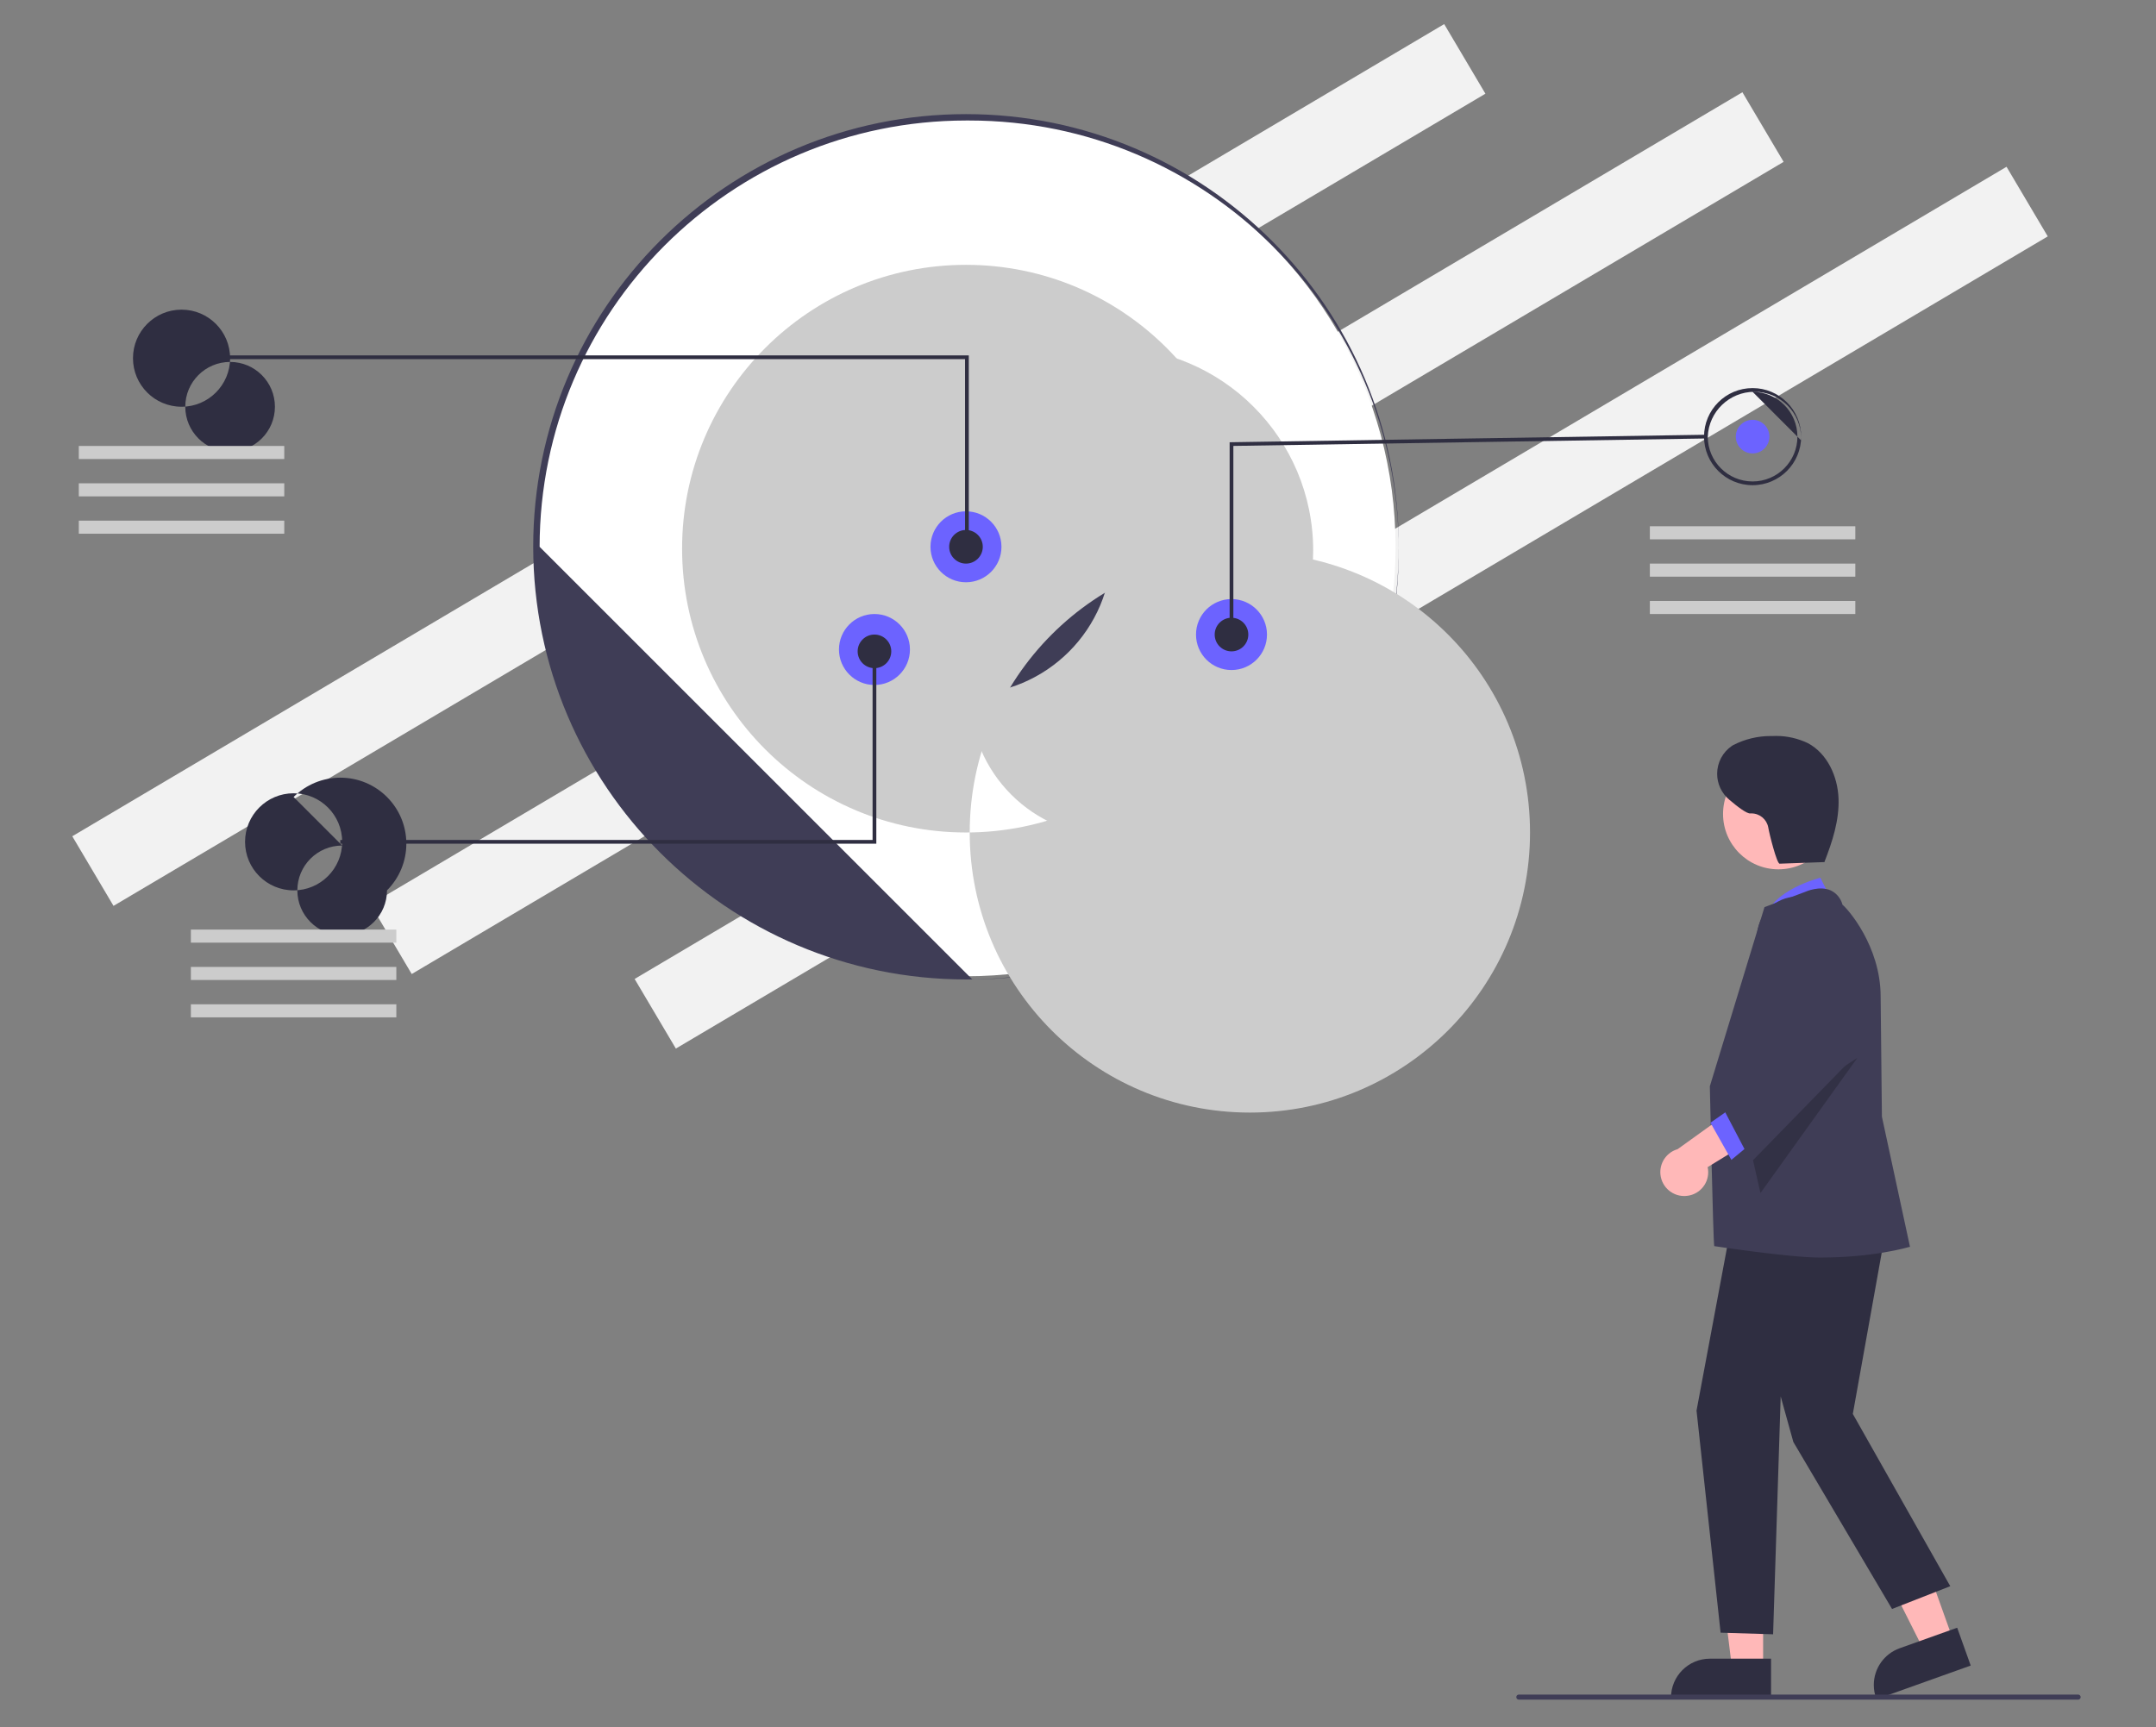 <?xml version="1.0" encoding="UTF-8"?>
<!DOCTYPE svg PUBLIC "-//W3C//DTD SVG 1.1//EN" "http://www.w3.org/Graphics/SVG/1.1/DTD/svg11.dtd">
<!-- Creator: CorelDRAW 2017 -->
<svg xmlns="http://www.w3.org/2000/svg" xml:space="preserve" width="151mm" height="121mm" version="1.1" style="shape-rendering:geometricPrecision; text-rendering:geometricPrecision; image-rendering:optimizeQuality; fill-rule:evenodd; clip-rule:evenodd"
viewBox="0 0 15100 12100"
 xmlns:xlink="http://www.w3.org/1999/xlink">
 <rect x="0" y="0" width="15100" height="12100" fill="#808080" stroke="none"/>
 <defs>
  <style type="text/css">
   <![CDATA[
    .fil8 {fill:none}
    .fil5 {fill:#2F2E41}
    .fil2 {fill:#3F3D56}
    .fil4 {fill:#6C63FF}
    .fil3 {fill:#CCCCCC}
    .fil0 {fill:#F2F2F2}
    .fil6 {fill:#FFB8B8}
    .fil1 {fill:white}
    .fil7 {fill:black;fill-opacity:0.2}
   ]]>
  </style>
   <clipPath id="id0">
    <path d="M-2563.08 11906.4l20204.79 0 0 -11742.31 -20204.79 0 0 11742.31z"/>
   </clipPath>
 </defs>
 <g id="Слой_x0020_1">
  <g>
  </g>
  <g style="clip-path:url(#id0)">
   <g>
    <rect id="Rectangle_630" class="fil0" transform="matrix(0.814 -0.482 0.482 0.814 506.259 5858.26)" width="11803.94" height="599.1" data-name="Rectangle 630"/>
    <rect id="Rectangle_631" class="fil0" transform="matrix(0.814 -0.482 0.482 0.814 2594.84 6335.66)" width="11803.94" height="599.1" data-name="Rectangle 631"/>
    <rect id="Rectangle_632" class="fil0" transform="matrix(0.814 -0.482 0.482 0.814 4444.74 6857.81)" width="11803.94" height="599.1" data-name="Rectangle 632"/>
    <circle id="Ellipse_459" class="fil1" cx="6765.42" cy="3830.44" r="3008.61" data-name="Ellipse 459"/>
    <path id="Path_3073" class="fil2" d="M3734.45 3830.41c0.01,-1673.68 1357.3,-3030.96 3030.98,-3030.96 1673.67,0 3030.97,1357.28 3030.97,3030.96 0,1673.68 -1357.3,3030.97 -3030.97,3030.97 -1672.85,-1.49 -3029.49,-1358.13 -3030.97,-3031.14l-0.01 0.17zm3075.74 3030.98c1652.57,-12.05 2986.29,-1356.05 2986.29,-3008.59 0,-1661.36 -1347.31,-3008.66 -3008.66,-3008.66 -7.34,0 -15.06,0 -22.41,0 -1648.39,1.9 -2984.61,1338.11 -2986.06,2986.4l3030.84 3030.85z" data-name="Path 3073"/>
    <path id="Path_3074" class="fil2" d="M6229.13 3843.51l0 0c0.01,-296.15 240.17,-536.31 536.32,-536.31 296.14,0 536.3,240.16 536.3,536.31 0,296.14 -240.16,536.3 -536.3,536.3 -296.15,0 -536.31,-240.16 -536.31,-536.3l-0.01 0zm1072.63 26.16c-281.62,0.32 -509.83,228.53 -510.15,510.12l-0.01 0.04c0.01,281.69 228.46,510.14 510.16,510.14 281.71,0 510.16,-228.45 510.16,-510.16 0,-281.7 -228.45,-510.15 -510.16,-510.15l0 0.01z" data-name="Path 3074"/>
    <path id="Path_3075" class="fil3" d="M5745.12 3843.51l0 0c0.01,-563.42 456.91,-1020.2 1020.31,-1020.2 563.4,0 1020.3,456.9 1020.3,1020.3 0,563.4 -456.9,1020.3 -1020.3,1020.3 -563.38,0 -1020.29,-456.9 -1020.29,-1020.3l-0.02 -0.1zm2040.63 26.27c-548.96,0 -994.14,445.17 -994.14,994.13 0,548.95 445.18,994.14 994.14,994.14 548.95,0 994.14,-445.19 994.14,-994.14 266.98,-266.95 417.24,-629.55 417.24,-1007.27 0,-786.58 -637.89,-1424.47 -1424.47,-1424.47 -377.73,0 -740.32,150.26 -1007.26,417.21l1020.35 1020.4z" data-name="Path 3075"/>
    <path id="Path_3076" class="fil3" d="M4777.14 3843.51c0.01,-1097.91 890.38,-1988.27 1988.29,-1988.27 1097.9,0 1988.27,890.36 1988.27,1988.27 0,1097.9 -890.37,1988.27 -1988.27,1988.27 -1097.91,0 -1988.28,-890.37 -1988.28,-1988.27l-0.01 0zm3976.56 26.16c-1083.43,0 -1962.08,878.65 -1962.08,1962.11 0,1083.46 878.65,1962.12 1962.11,1962.12 1083.46,0 1962.12,-878.66 1962.12,-1962.12 0,-1083.46 -878.66,-1962.11 -1962.12,-1962.11 0,0 0,0 0,0l-0.03 0z" data-name="Path 3076"/>
    <circle id="Ellipse_460" class="fil4" cx="6765.42" cy="3830.44" r="248.54" data-name="Ellipse 460"/>
    <circle id="Ellipse_461" class="fil4" cx="6124.47" cy="4549.9" r="248.54" data-name="Ellipse 461"/>
    <circle id="Ellipse_462" class="fil4" cx="8625.06" cy="4445.25" r="248.54" data-name="Ellipse 462"/>
    <circle id="Ellipse_463" class="fil5" cx="6765.42" cy="3830.44" r="117.72" data-name="Ellipse 463"/>
    <circle id="Ellipse_464" class="fil5" cx="8625.06" cy="4445.25" r="117.72" data-name="Ellipse 464"/>
    <circle id="Ellipse_465" class="fil5" cx="6124.45" cy="4562.98" r="117.72" data-name="Ellipse 465"/>
    <circle id="Ellipse_466" class="fil4" cx="1271.44" cy="2509.25" r="117.72" data-name="Ellipse 466"/>
    <polygon id="Path_3077" class="fil5" points="6758.88,2515.83 1591.91,2515.83 1591.91,2489.66 6785.08,2489.66 6785.08,3837 6758.88,3837 " data-name="Path 3077"/>
    <path id="Path_3078" class="fil5" d="M931.36 2509.27c0.01,-187.8 152.32,-340.1 340.11,-340.1 187.8,0 340.11,152.3 340.11,340.1 0,187.8 -152.31,340.1 -340.11,340.1 -187.79,0 -340.1,-152.3 -340.1,-340.1l-0.01 0zm680.21 26.16c-173.35,0 -313.93,140.58 -313.93,313.94 0,173.35 140.58,313.94 313.94,313.94 173.34,0 313.93,-140.59 313.93,-313.94 0,-173.36 -140.59,-313.94 -313.93,-313.94l-0.01 0z" data-name="Path 3078"/>
    <circle id="Ellipse_467" class="fil4" cx="2056.3" cy="5897.22" r="117.72" data-name="Ellipse 467"/>
    <path id="Path_3079" class="fil5" d="M1716.3 5897.22l0 0c0,-187.81 152.3,-340.11 340.1,-340.11 187.8,0 340.1,152.3 340.1,340.1 0,187.8 -152.3,340.1 -340.1,340.1 -187.8,0 -340.1,-152.3 -340.1,-340.1l0 0.01zm680.2 26.16c-173.35,-0.01 -313.93,140.58 -313.93,313.93 0,173.36 140.58,313.94 313.93,313.94 173.35,0 313.94,-140.58 313.94,-313.94 86.66,-86.65 135.45,-204.39 135.45,-327.03 0,-255.39 -207.11,-462.5 -462.5,-462.5 -122.64,0 -240.37,48.79 -327.04,135.46l340.15 340.14z" data-name="Path 3079"/>
    <circle id="Ellipse_468" class="fil4" cx="12274.65" cy="3058.66" r="117.72" data-name="Ellipse 468"/>
    <path id="Path_3080" class="fil5" d="M11934.55 3058.75c-0.01,-187.8 152.29,-340.1 340.09,-340.1 187.8,0 340.1,152.3 340.1,340.1 0,187.8 -152.3,340.1 -340.1,340.1 -187.8,0 -340.1,-152.3 -340.1,-340.1l0.01 0zm680.2 26.17c0.13,-4.34 0.26,-8.74 0.26,-13.09 0,-180.72 -146.56,-327.28 -327.28,-327.28 -175.65,0 -320,138.72 -327,314.21l-0.03 -0.01c0,173.35 140.59,313.94 313.94,313.94 173.36,0 313.94,-140.59 313.94,-313.94 0,-173.36 -140.58,-313.94 -313.94,-313.94l340.11 340.11z" data-name="Path 3080"/>
    <polygon id="Path_3081" class="fil5" points="8612,3098.11 11947.42,3045.53 11947.82,3071.67 8638.13,3123.8 8638.13,4445.17 8612,4445.17 " data-name="Path 3081"/>
    <polygon id="Path_3082" class="fil5" points="2383.33,5884.15 6111.33,5884.15 6111.33,4563.07 6137.49,4563.07 6137.49,5910.38 2383.33,5910.39 " data-name="Path 3082"/>
    <rect id="Rectangle_633" class="fil3" x="552.01" y="3124.07" width="1438.9" height="91.56" data-name="Rectangle 633"/>
    <rect id="Rectangle_634" class="fil3" x="552.01" y="3385.69" width="1438.9" height="91.56" data-name="Rectangle 634"/>
    <rect id="Rectangle_635" class="fil3" x="552.01" y="3647.3" width="1438.9" height="91.56" data-name="Rectangle 635"/>
    <rect id="Rectangle_636" class="fil3" x="1336.86" y="6512.02" width="1438.9" height="91.56" data-name="Rectangle 636"/>
    <rect id="Rectangle_637" class="fil3" x="1336.86" y="6773.63" width="1438.9" height="91.56" data-name="Rectangle 637"/>
    <rect id="Rectangle_638" class="fil3" x="1336.86" y="7035.24" width="1438.9" height="91.56" data-name="Rectangle 638"/>
    <rect id="Rectangle_639" class="fil3" x="11555.19" y="3686.55" width="1438.9" height="91.56" data-name="Rectangle 639"/>
    <rect id="Rectangle_640" class="fil3" x="11555.19" y="3948.17" width="1438.9" height="91.56" data-name="Rectangle 640"/>
    <rect id="Rectangle_641" class="fil3" x="11555.19" y="4209.78" width="1438.9" height="91.56" data-name="Rectangle 641"/>
    <polygon id="Path_3083" class="fil6" points="13679.1,11488.04 13474.47,11561.17 13095.02,10806.69 13397.04,10698.75 " data-name="Path 3083"/>
    <path id="Path_3084" class="fil5" d="M13142.35 11903.55l-2.98 -8.33c-10.45,-29.38 -15.81,-60.41 -15.81,-91.61 0,-115.24 72.43,-218.15 180.88,-257.02l403.09 -144.03 94.76 265.16 -659.94 235.83z" data-name="Path 3084"/>
    <polygon id="Path_3085" class="fil6" points="12348.43,11690.46 12131.11,11690.46 12027.76,10852.35 12348.48,10852.35 " data-name="Path 3085"/>
    <path id="Path_3086" class="fil5" d="M12403.86 11901.1l-700.7 0 0 -8.86c0,-150.61 122.12,-272.74 272.72,-272.74l427.98 0.01 0 281.59z" data-name="Path 3086"/>
    <path id="Path_3087" class="fil4" d="M12843.66 6335.47l-94.52 -186.75c0,0 -352.07,88.2 -384.06,292.26l478.58 -105.51z" data-name="Path 3087"/>
    <polygon id="Path_3088" class="fil5" points="13233.64,8470.76 12976.61,9904.96 13659.04,11111.74 13251.36,11271.27 12560.07,10101.47 12471.44,9782.42 12418.26,11448.61 12050.59,11437.45 11882.02,9881.65 12152.42,8435.31 " data-name="Path 3088"/>
    <path id="Path_3089" class="fil2" d="M12006.1 8729.47c-7.99,-35.52 -30.85,-1119.75 -30.85,-1119.75 0,0 378.06,-1240.93 381.46,-1251.12l1.36 -3.98 286.97 -107.66c4.03,-1.83 99.65,-44.44 177.76,-8.94 40.59,19.72 70.44,56.41 81.55,100.13 32.55,24.27 267.12,287.03 267.12,643.45l8.86 841.05 196.67 911.79 -8.69 1.86c-5.35,1.15 -245.08,73.35 -622.67,73.35 -209.66,0.09 -739.54,-80.18 -739.54,-80.18z" data-name="Path 3089"/>
    <circle id="Ellipse_469" class="fil6" cx="12455.61" cy="5702.05" r="387.87" data-name="Ellipse 469"/>
    <polygon id="Path_3090" class="fil7" points="13008.23,7410.9 12329.73,8357.71 12229.58,7915.57 " data-name="Path 3090"/>
    <path id="Path_3091" class="fil6" d="M11803.85 8378.1c89.27,-3.51 159.86,-76.98 159.86,-166.33 0,-11.99 -1.32,-23.99 -3.88,-35.7l504.22 -309.28 -278.42 -130.19 -436.12 313.69c-71.69,20.58 -121.11,86.21 -121.11,160.82 0,92.42 74.94,167.35 167.35,167.35 2.7,0 5.45,-0.08 8.13,-0.21l-0.03 -0.15z" data-name="Path 3091"/>
    <polygon id="Path_3092" class="fil4" points="12152.39,7744.02 11979.64,7865.02 12126.1,8125.1 12329.58,7956.7 " data-name="Path 3092"/>
    <path id="Path_3093" class="fil2" d="M12061.98 7751.66l406.2 -470.85 -155.63 -649.43c-5.21,-21.69 -7.85,-44 -7.85,-66.3 0,-156.9 127.25,-284.15 284.15,-284.15 104.56,0 200.69,57.45 250.23,149.51l3.53 6.59 143.41 964.4 -720.61 738.59 -203.43 -388.36z" data-name="Path 3093"/>
    <g>
     <path id="Path_3094" class="fil5" d="M12786.03 6038.83l-321.95 11.56c-19.63,0.7 -72.89,-211.09 -79.87,-255.02 -10.87,-56.45 -60.28,-97.24 -117.74,-97.24 -2.47,0 -4.99,0.08 -7.45,0.24 -24.11,2.28 -84.87,-42.74 -147.57,-96.07 -53.88,-44.92 -85.06,-111.49 -85.06,-181.65 0,-78.07 38.58,-151.14 102.99,-195.19 3.58,-2.32 7.08,-4.45 10.52,-6.39 80.8,-41.34 170.4,-63.02 261.18,-63.02 4.06,0 8.4,0.07 12.38,0.15 8.81,-0.47 17.87,-0.71 26.73,-0.71 77.07,0 153.2,17.48 222.58,50.95 135.34,72.61 207.4,231.64 213.71,385.18 6.32,153.53 -42.88,303.65 -98.74,446.81l8.29 0.4zm0 0l0 0 0 0z" data-name="Path 3094"/>
    </g>
    <path id="Path_3095" class="fil2" d="M14554.66 11906.4l-3917.28 0c-9.78,-0.01 -17.72,-7.95 -17.72,-17.73 0,-9.79 7.94,-17.72 17.72,-17.72l3917.28 0c9.78,0 17.72,7.93 17.72,17.72 0,9.78 -7.94,17.72 -17.72,17.72l0 0.01z" data-name="Path 3095"/>
   </g>
  </g>
  <polygon class="fil8" points="-2563.08,11906.4 17641.71,11906.4 17641.71,164.09 -2563.08,164.09 "/>
 </g>
</svg>
